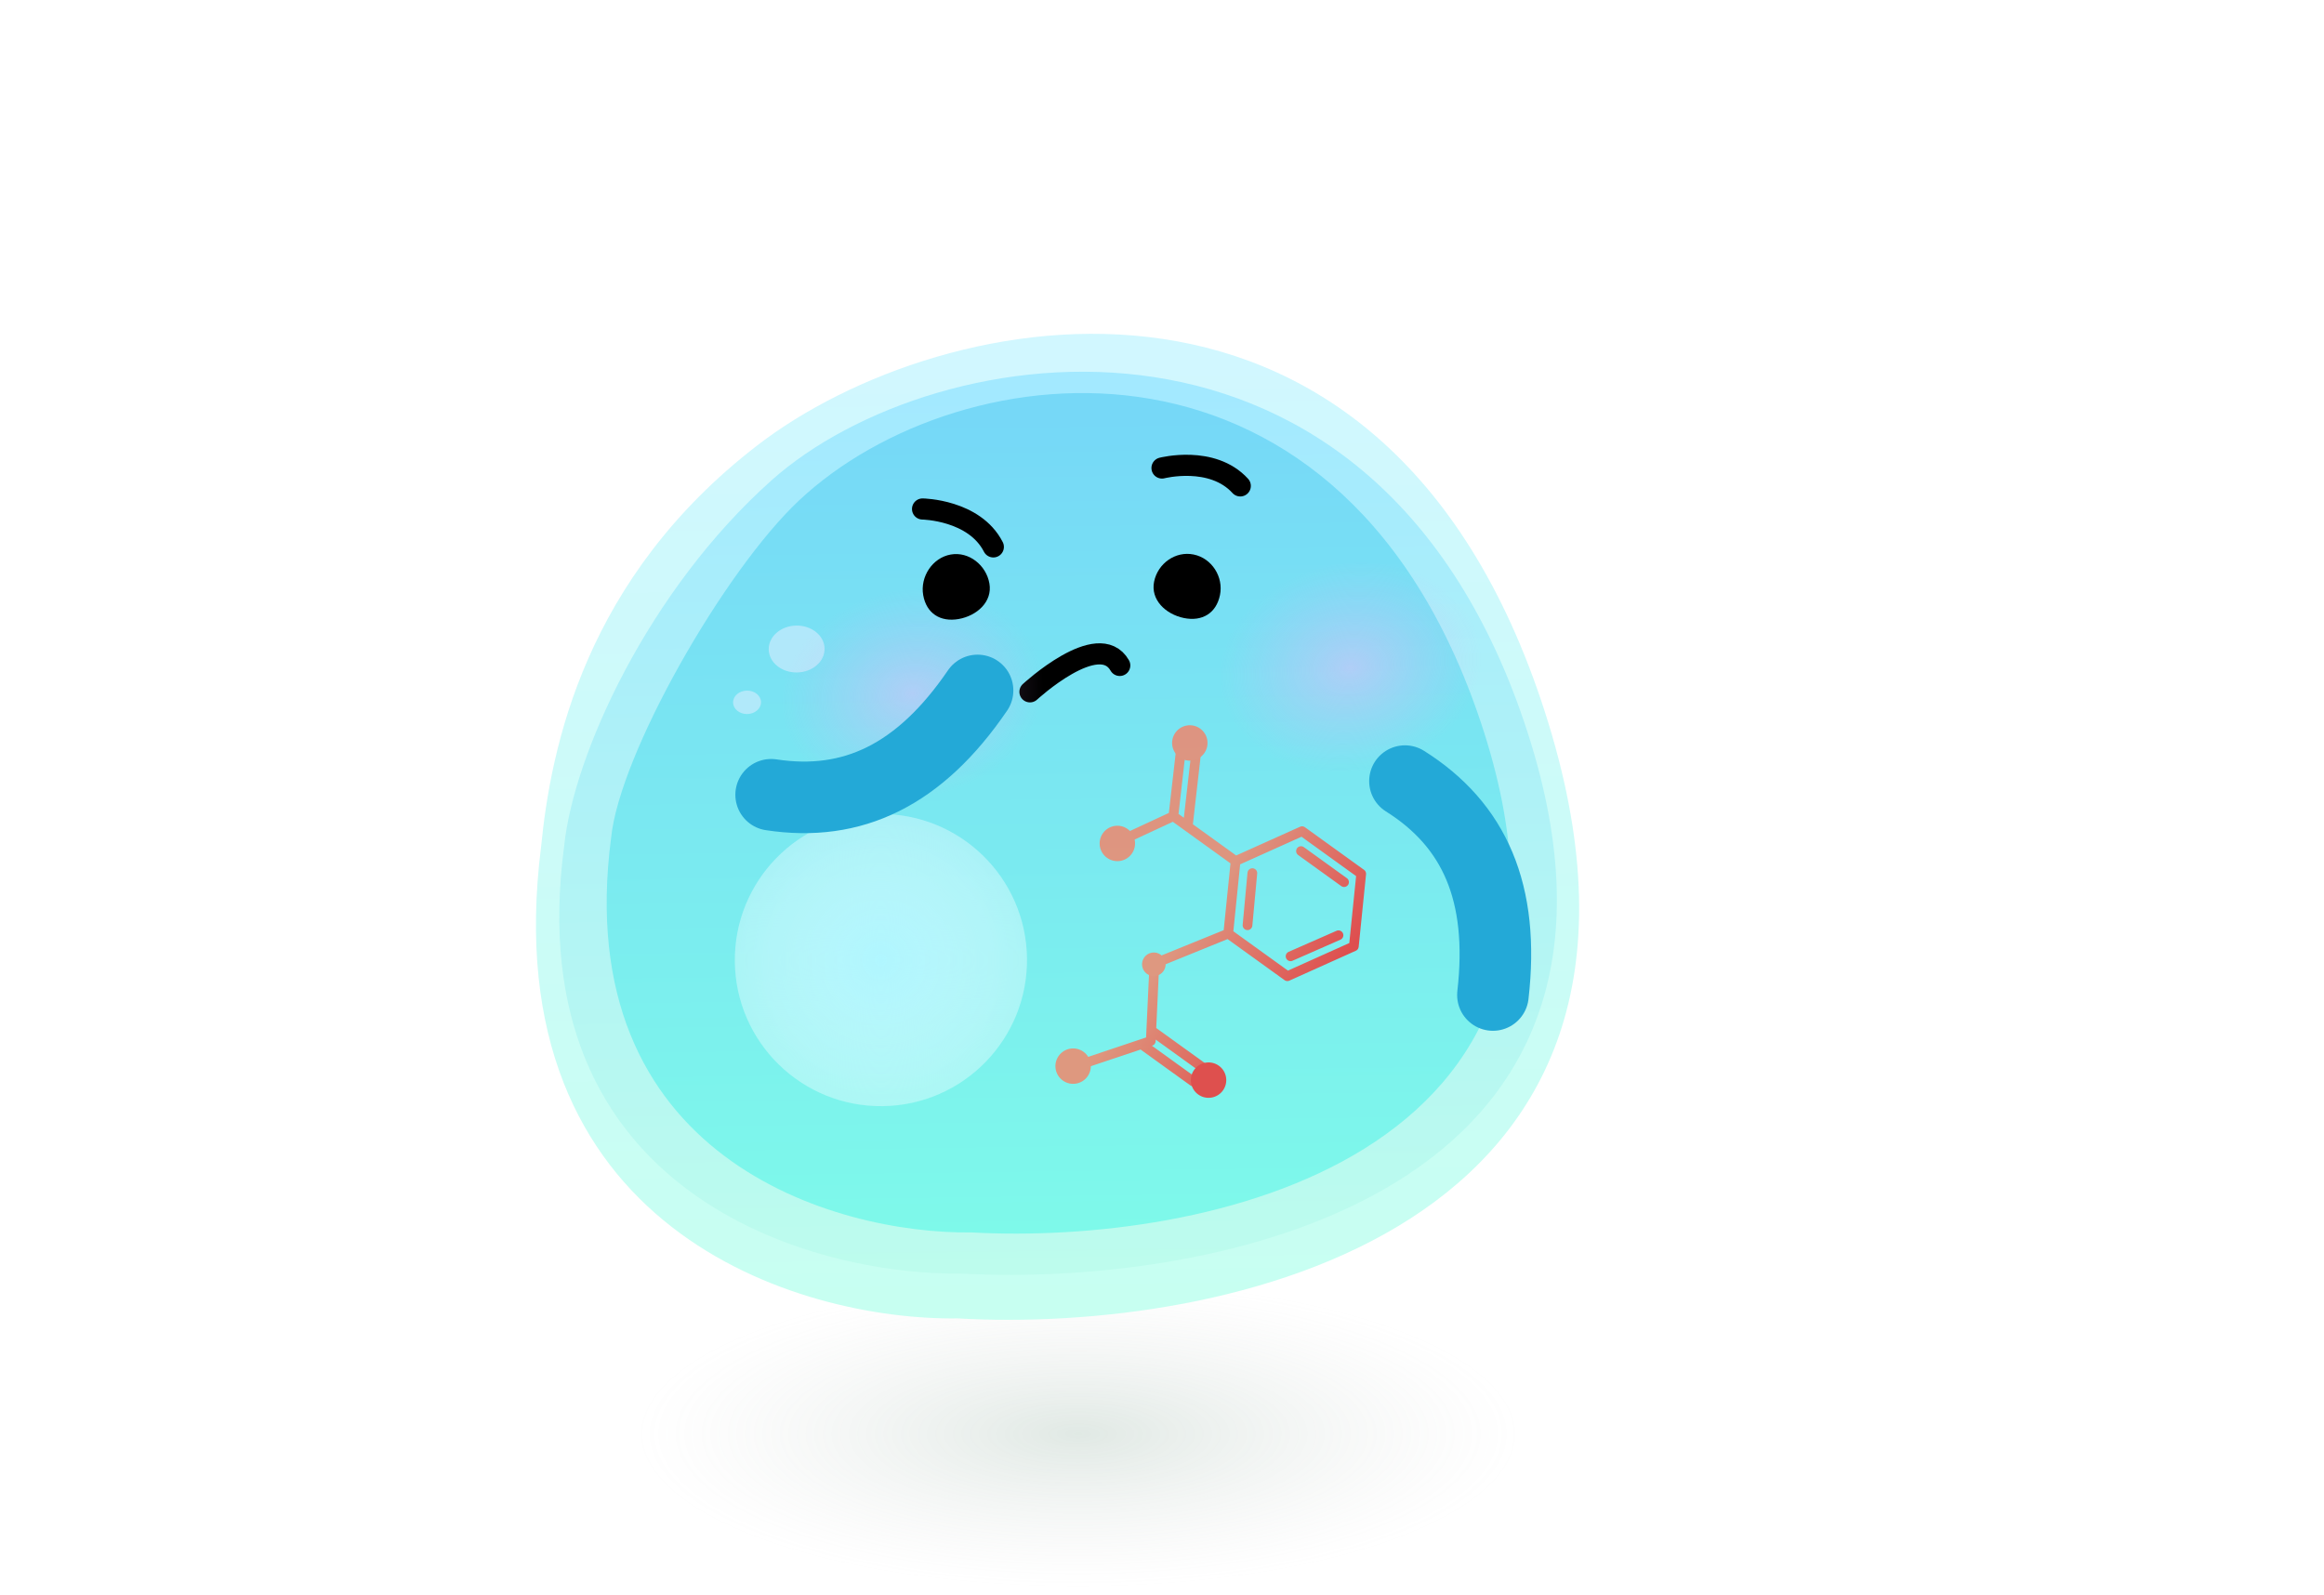 <svg width="220" height="151" viewBox="0 0 220 151" fill="none" xmlns="http://www.w3.org/2000/svg">
<ellipse opacity="0.2" cx="41.779" cy="14.559" rx="41.779" ry="14.559" transform="matrix(-1 8.75367e-08 8.75367e-08 1 143.843 121.197)" fill="url(#paint0_radial_3722_18776)"/>
<path d="M146.576 68.452C131.66 19.947 89.103 28.753 71.706 42.153C55.39 54.719 52.141 70.751 51.217 80.21C46.657 116.377 75.601 125.021 90.643 124.821C115.503 126.242 161.493 116.956 146.576 68.452Z" fill="url(#paint1_linear_3722_18776)"/>
<path d="M144.606 69.331C130.373 25.271 88.488 31.674 73.026 45.484C61.348 55.914 54.299 71.48 53.409 80.074C49.026 112.937 76.699 120.772 91.083 120.581C114.855 121.856 158.84 113.391 144.606 69.331Z" fill="url(#paint2_linear_3722_18776)"/>
<path d="M140.514 69.411C127.602 28.758 90.903 33.028 75.626 47.394C68.532 54.065 58.657 71.374 57.852 79.303C53.886 109.621 78.971 116.856 92.01 116.683C113.557 117.864 153.425 110.064 140.514 69.411Z" fill="url(#paint3_linear_3722_18776)"/>
<path d="M87.333 48.189C87.333 48.189 92.235 48.259 94.034 51.778" stroke="black" stroke-width="2" stroke-miterlimit="10" stroke-linecap="round"/>
<path d="M110 44.309C110 44.309 114.746 43.084 117.41 46.003" stroke="black" stroke-width="2" stroke-miterlimit="10" stroke-linecap="round"/>
<path d="M97.5 65.5C97.5 65.5 104 59.5 106 63" stroke="black" stroke-width="2" stroke-miterlimit="10" stroke-linecap="round"/>
<circle cx="13.828" cy="13.828" r="13.828" transform="matrix(-1 0.013 0.013 1 97.039 76.889)" fill="url(#paint4_radial_3722_18776)"/>
<circle cx="13.828" cy="13.828" r="13.828" transform="matrix(-1 0.013 0.013 1 97.039 76.889)" fill="white" fill-opacity="0.2"/>
<g opacity="0.6" filter="url(#filter0_f_3722_18776)">
<ellipse cx="2.644" cy="2.221" rx="2.644" ry="2.221" transform="matrix(-1 0.013 0.013 1 78.029 59.191)" fill="#D7ECFF"/>
</g>
<g opacity="0.6" filter="url(#filter1_f_3722_18776)">
<ellipse cx="1.322" cy="1.11" rx="1.322" ry="1.11" transform="matrix(-1 0.013 0.013 1 72.027 65.365)" fill="#D7ECFF"/>
</g>
<ellipse cx="15.773" cy="12.468" rx="15.773" ry="12.468" transform="matrix(0.995 -0.099 0.099 0.995 69.445 54.816)" fill="url(#paint5_radial_3722_18776)"/>
<ellipse cx="15.773" cy="12.468" rx="15.773" ry="12.468" transform="matrix(0.995 -0.099 0.099 0.995 110.913 52.353)" fill="url(#paint6_radial_3722_18776)"/>
<path d="M109.253 55.063C109.606 53.341 111.278 52.146 113 52.5C114.721 52.854 115.841 54.621 115.487 56.343C115.134 58.065 113.794 58.864 112.072 58.511C110.351 58.157 108.899 56.784 109.253 55.063Z" fill="black"/>
<path d="M93.662 55.242C93.359 53.511 91.731 52.196 90 52.5C88.269 52.804 87.09 54.61 87.394 56.342C87.697 58.073 89.013 58.91 90.744 58.607C92.475 58.303 93.966 56.973 93.662 55.242Z" fill="black"/>
<path d="M92.54 65.369C87.056 73.413 80.689 76.42 73 75.246" stroke="#23A9D7" stroke-width="6.777" stroke-linecap="round"/>
<path d="M141.327 94.202C142.437 84.529 139.585 78.092 133 73.953" stroke="#23A9D7" stroke-width="6.777" stroke-linecap="round"/>
<path d="M166.592 58.001C165.657 62.558 163.482 66.153 159.865 68.811" stroke="white" stroke-opacity="0.6" stroke-width="2" stroke-linecap="round"/>
<g opacity="0.75">
<path d="M116.967 81.521L116.27 88.386M116.967 81.521L123.26 78.691L128.858 82.727L128.161 89.593L121.868 92.422L116.27 88.386M116.967 81.521L112.436 78.254M116.27 88.386L109.279 91.228L108.984 97.556M111.077 77.274L105.383 79.918M111.077 77.274L111.854 70.467M111.077 77.274L112.436 78.254M102.419 100.742L108.049 98.854M108.984 97.556L108.938 98.556L108.049 98.854M108.984 97.556L113.878 101.085M108.049 98.854L112.943 102.382M112.436 78.254L113.213 71.447M118.552 82.664L118.094 87.598M122.171 90.538L126.707 88.544M123.157 80.576L127.234 83.516" stroke="url(#paint7_linear_3722_18776)" stroke-width="0.919" stroke-linecap="round" stroke-linejoin="round"/>
<circle cx="1.117" cy="1.117" r="1.117" transform="matrix(-0.585 0.811 0.811 0.585 108.975 89.736)" fill="#FF7B5B"/>
<ellipse cx="1.676" cy="1.676" rx="1.676" ry="1.676" transform="matrix(-0.585 0.811 0.811 0.585 112.254 68)" fill="#FF795B"/>
<ellipse cx="1.676" cy="1.676" rx="1.676" ry="1.676" transform="matrix(-0.585 0.811 0.811 0.585 105.395 77.514)" fill="#FF795B"/>
<ellipse cx="1.676" cy="1.676" rx="1.676" ry="1.676" transform="matrix(-0.585 0.811 0.811 0.585 101.208 98.598)" fill="#FF795B"/>
<ellipse cx="1.676" cy="1.676" rx="1.676" ry="1.676" transform="matrix(-0.585 0.811 0.811 0.585 114.029 99.922)" fill="#FF1919"/>
</g>
<path d="M146.497 32.128C146.22 32.128 146.001 32.048 145.841 31.888C145.681 31.728 145.569 31.488 145.505 31.168L143.681 21.824C143.606 21.451 143.654 21.152 143.825 20.928C144.006 20.704 144.273 20.592 144.625 20.592C144.892 20.592 145.105 20.672 145.265 20.832C145.436 20.981 145.548 21.216 145.601 21.536L147.121 29.968H146.481L150.865 21.36C151.004 21.093 151.158 20.901 151.329 20.784C151.51 20.656 151.729 20.592 151.985 20.592C152.23 20.592 152.422 20.672 152.561 20.832C152.71 20.981 152.817 21.227 152.881 21.568L154.417 29.968H153.841L158.177 21.344C158.305 21.088 158.449 20.901 158.609 20.784C158.769 20.656 158.982 20.592 159.249 20.592C159.644 20.592 159.91 20.72 160.049 20.976C160.188 21.232 160.161 21.547 159.969 21.92L155.137 31.36C154.998 31.627 154.833 31.824 154.641 31.952C154.46 32.069 154.225 32.128 153.937 32.128C153.66 32.128 153.441 32.048 153.281 31.888C153.121 31.728 153.009 31.488 152.945 31.168L151.441 23.344H151.809L147.697 31.36C147.558 31.627 147.398 31.824 147.217 31.952C147.036 32.069 146.796 32.128 146.497 32.128ZM161.43 32.128C161.078 32.128 160.827 32.021 160.678 31.808C160.528 31.595 160.486 31.296 160.55 30.912L162.022 21.616C162.075 21.275 162.198 21.019 162.39 20.848C162.582 20.677 162.848 20.592 163.19 20.592C163.531 20.592 163.771 20.699 163.91 20.912C164.059 21.115 164.102 21.413 164.038 21.808L162.566 31.088C162.512 31.429 162.395 31.691 162.214 31.872C162.032 32.043 161.771 32.128 161.43 32.128ZM166.025 32C165.663 32 165.396 31.904 165.225 31.712C165.065 31.509 165.012 31.227 165.065 30.864L166.553 21.536C166.607 21.216 166.724 20.981 166.905 20.832C167.087 20.672 167.337 20.592 167.657 20.592C167.999 20.592 168.249 20.693 168.409 20.896C168.569 21.088 168.623 21.36 168.569 21.712L167.225 30.256H171.689C171.988 30.256 172.217 30.32 172.377 30.448C172.537 30.565 172.617 30.736 172.617 30.96C172.617 31.291 172.521 31.547 172.329 31.728C172.148 31.909 171.897 32 171.577 32H166.025ZM175.01 32C174.647 32 174.38 31.904 174.21 31.712C174.05 31.509 173.996 31.227 174.05 30.864L175.538 21.536C175.591 21.216 175.708 20.981 175.89 20.832C176.071 20.672 176.322 20.592 176.642 20.592C176.983 20.592 177.234 20.693 177.394 20.896C177.554 21.088 177.607 21.36 177.554 21.712L176.21 30.256H180.674C180.972 30.256 181.202 30.32 181.362 30.448C181.522 30.565 181.602 30.736 181.602 30.96C181.602 31.291 181.506 31.547 181.314 31.728C181.132 31.909 180.882 32 180.562 32H175.01ZM188.258 32.128C187.906 32.128 187.655 32.021 187.506 31.808C187.356 31.595 187.314 31.296 187.378 30.912L188.85 21.616C188.903 21.275 189.026 21.019 189.218 20.848C189.41 20.677 189.676 20.592 190.018 20.592C190.359 20.592 190.599 20.699 190.738 20.912C190.887 21.115 190.93 21.413 190.866 21.808L189.394 31.088C189.34 31.429 189.223 31.691 189.042 31.872C188.86 32.043 188.599 32.128 188.258 32.128ZM195.477 32.128C195.147 32.128 194.907 32.021 194.757 31.808C194.608 31.595 194.56 31.301 194.613 30.928L195.957 22.432H192.997C192.709 22.432 192.485 22.368 192.325 22.24C192.165 22.112 192.085 21.941 192.085 21.728C192.085 21.408 192.176 21.163 192.357 20.992C192.549 20.811 192.8 20.72 193.109 20.72H201.237C201.525 20.72 201.749 20.779 201.909 20.896C202.069 21.013 202.149 21.184 202.149 21.408C202.149 21.728 202.059 21.979 201.877 22.16C201.696 22.341 201.445 22.432 201.125 22.432H198.005L196.629 31.104C196.576 31.435 196.453 31.691 196.261 31.872C196.08 32.043 195.819 32.128 195.477 32.128ZM146.45 52.128C146.173 52.128 145.954 52.048 145.794 51.888C145.634 51.728 145.522 51.488 145.458 51.168L143.634 41.824C143.56 41.451 143.608 41.152 143.778 40.928C143.96 40.704 144.226 40.592 144.578 40.592C144.845 40.592 145.058 40.672 145.218 40.832C145.389 40.981 145.501 41.216 145.554 41.536L147.074 49.968H146.434L150.818 41.36C150.957 41.093 151.112 40.901 151.282 40.784C151.464 40.656 151.682 40.592 151.938 40.592C152.184 40.592 152.376 40.672 152.514 40.832C152.664 40.981 152.77 41.227 152.834 41.568L154.37 49.968H153.794L158.13 41.344C158.258 41.088 158.402 40.901 158.562 40.784C158.722 40.656 158.936 40.592 159.202 40.592C159.597 40.592 159.864 40.72 160.002 40.976C160.141 41.232 160.114 41.547 159.922 41.92L155.09 51.36C154.952 51.627 154.786 51.824 154.594 51.952C154.413 52.069 154.178 52.128 153.89 52.128C153.613 52.128 153.394 52.048 153.234 51.888C153.074 51.728 152.962 51.488 152.898 51.168L151.394 43.344H151.762L147.65 51.36C147.512 51.627 147.352 51.824 147.17 51.952C146.989 52.069 146.749 52.128 146.45 52.128ZM165.534 52.16C164.531 52.16 163.656 51.968 162.91 51.584C162.163 51.2 161.582 50.64 161.166 49.904C160.76 49.157 160.558 48.261 160.558 47.216C160.558 46.256 160.691 45.371 160.958 44.56C161.235 43.749 161.63 43.045 162.142 42.448C162.654 41.851 163.272 41.387 163.998 41.056C164.723 40.725 165.544 40.56 166.462 40.56C167.475 40.56 168.35 40.752 169.086 41.136C169.832 41.52 170.408 42.08 170.814 42.816C171.23 43.552 171.438 44.443 171.438 45.488C171.438 46.459 171.299 47.349 171.022 48.16C170.755 48.971 170.366 49.675 169.854 50.272C169.342 50.869 168.723 51.333 167.998 51.664C167.272 51.995 166.451 52.16 165.534 52.16ZM165.566 50.4C166.366 50.4 167.043 50.192 167.598 49.776C168.152 49.349 168.574 48.768 168.862 48.032C169.15 47.296 169.294 46.459 169.294 45.52C169.294 44.443 169.038 43.643 168.526 43.12C168.014 42.587 167.31 42.32 166.414 42.32C165.624 42.32 164.952 42.528 164.398 42.944C163.843 43.36 163.422 43.936 163.134 44.672C162.846 45.397 162.702 46.235 162.702 47.184C162.702 48.272 162.958 49.083 163.47 49.616C163.982 50.139 164.68 50.4 165.566 50.4ZM173.632 52.128C173.312 52.128 173.072 52.021 172.912 51.808C172.763 51.595 172.72 51.296 172.784 50.912L174.24 41.744C174.293 41.403 174.421 41.147 174.624 40.976C174.827 40.805 175.099 40.72 175.44 40.72H178.8C180.048 40.72 180.992 40.997 181.632 41.552C182.283 42.107 182.608 42.869 182.608 43.84C182.608 44.661 182.421 45.339 182.048 45.872C181.685 46.405 181.179 46.805 180.528 47.072C179.888 47.328 179.157 47.451 178.336 47.44V47.2H178.752C179.253 47.2 179.664 47.344 179.984 47.632C180.304 47.909 180.56 48.299 180.752 48.8L181.52 50.8C181.627 51.077 181.664 51.317 181.632 51.52C181.611 51.712 181.52 51.861 181.36 51.968C181.2 52.075 180.976 52.128 180.688 52.128C180.411 52.128 180.187 52.059 180.016 51.92C179.856 51.771 179.717 51.541 179.6 51.232L178.576 48.544C178.437 48.16 178.251 47.888 178.016 47.728C177.781 47.568 177.451 47.488 177.024 47.488H175.376L174.816 51.104C174.763 51.445 174.635 51.701 174.432 51.872C174.24 52.043 173.973 52.128 173.632 52.128ZM175.616 45.968H178.336C179.061 45.968 179.621 45.803 180.016 45.472C180.421 45.131 180.624 44.64 180.624 44C180.624 43.445 180.453 43.029 180.112 42.752C179.771 42.475 179.232 42.336 178.496 42.336H176.192L175.616 45.968ZM184.617 52.128C184.286 52.128 184.041 52.027 183.881 51.824C183.721 51.611 183.673 51.312 183.737 50.928L185.225 41.6C185.278 41.259 185.401 41.008 185.593 40.848C185.785 40.677 186.046 40.592 186.377 40.592C186.707 40.592 186.947 40.699 187.097 40.912C187.246 41.115 187.294 41.403 187.241 41.776L186.617 45.712H186.649L191.929 41.072C192.11 40.912 192.27 40.795 192.409 40.72C192.558 40.635 192.734 40.592 192.937 40.592C193.203 40.592 193.411 40.672 193.561 40.832C193.721 40.992 193.795 41.184 193.785 41.408C193.785 41.632 193.678 41.835 193.465 42.016L188.185 46.656L188.121 45.712L192.377 50.752C192.547 50.944 192.622 51.147 192.601 51.36C192.579 51.573 192.489 51.755 192.329 51.904C192.169 52.053 191.955 52.128 191.689 52.128C191.443 52.128 191.246 52.075 191.097 51.968C190.958 51.861 190.782 51.691 190.569 51.456L186.489 46.736H186.457L185.769 51.136C185.715 51.467 185.593 51.717 185.401 51.888C185.219 52.048 184.958 52.128 184.617 52.128ZM197.302 48.736C197.067 48.736 196.897 48.667 196.79 48.528C196.683 48.379 196.651 48.181 196.694 47.936C196.747 47.605 196.822 47.301 196.918 47.024C197.025 46.747 197.185 46.469 197.398 46.192C197.611 45.915 197.915 45.605 198.31 45.264C198.587 45.019 198.817 44.8 198.998 44.608C199.19 44.416 199.334 44.224 199.43 44.032C199.526 43.829 199.574 43.605 199.574 43.36C199.574 43.051 199.467 42.795 199.254 42.592C199.051 42.389 198.721 42.288 198.262 42.288C197.867 42.288 197.494 42.347 197.142 42.464C196.801 42.571 196.454 42.725 196.102 42.928C195.878 43.056 195.675 43.115 195.494 43.104C195.313 43.083 195.163 43.013 195.046 42.896C194.939 42.779 194.87 42.64 194.838 42.48C194.817 42.309 194.843 42.139 194.918 41.968C194.993 41.797 195.131 41.643 195.334 41.504C195.803 41.195 196.337 40.96 196.934 40.8C197.531 40.64 198.107 40.56 198.662 40.56C199.281 40.56 199.809 40.672 200.246 40.896C200.683 41.12 201.019 41.419 201.254 41.792C201.489 42.165 201.606 42.581 201.606 43.04C201.606 43.488 201.515 43.899 201.334 44.272C201.153 44.635 200.913 44.965 200.614 45.264C200.326 45.552 200.006 45.819 199.654 46.064C199.281 46.32 198.982 46.571 198.758 46.816C198.534 47.051 198.358 47.285 198.23 47.52C198.113 47.744 198.017 47.979 197.942 48.224C197.899 48.384 197.83 48.512 197.734 48.608C197.638 48.693 197.494 48.736 197.302 48.736ZM196.854 52.08C196.491 52.08 196.198 51.968 195.974 51.744C195.761 51.52 195.654 51.232 195.654 50.88C195.654 50.539 195.761 50.261 195.974 50.048C196.198 49.824 196.491 49.712 196.854 49.712C197.227 49.712 197.515 49.824 197.718 50.048C197.931 50.261 198.038 50.539 198.038 50.88C198.038 51.232 197.931 51.52 197.718 51.744C197.515 51.968 197.227 52.08 196.854 52.08Z" fill="white" fill-opacity="0.6"/>
<defs>
<filter id="filter0_f_3722_18776" x="72.376" y="58.831" width="6.077" height="5.232" filterUnits="userSpaceOnUse" color-interpolation-filters="sRGB">
<feFlood flood-opacity="0" result="BackgroundImageFix"/>
<feBlend mode="normal" in="SourceGraphic" in2="BackgroundImageFix" result="shape"/>
<feGaussianBlur stdDeviation="0.198" result="effect1_foregroundBlur_3722_18776"/>
</filter>
<filter id="filter1_f_3722_18776" x="69.003" y="64.988" width="3.434" height="3.011" filterUnits="userSpaceOnUse" color-interpolation-filters="sRGB">
<feFlood flood-opacity="0" result="BackgroundImageFix"/>
<feBlend mode="normal" in="SourceGraphic" in2="BackgroundImageFix" result="shape"/>
<feGaussianBlur stdDeviation="0.198" result="effect1_foregroundBlur_3722_18776"/>
</filter>
<radialGradient id="paint0_radial_3722_18776" cx="0" cy="0" r="1" gradientUnits="userSpaceOnUse" gradientTransform="translate(41.779 14.559) rotate(90) scale(14.559 41.779)">
<stop stop-color="#659079"/>
<stop offset="1" stop-color="#BCBCBC" stop-opacity="0"/>
</radialGradient>
<linearGradient id="paint1_linear_3722_18776" x1="99.394" y1="32.49" x2="100.617" y2="124.895" gradientUnits="userSpaceOnUse">
<stop stop-color="#D1F7FF"/>
<stop offset="1" stop-color="#C7FFF1"/>
</linearGradient>
<linearGradient id="paint2_linear_3722_18776" x1="99.509" y1="36.687" x2="100.62" y2="120.642" gradientUnits="userSpaceOnUse">
<stop stop-color="#A3E9FF"/>
<stop offset="1" stop-color="#BDFCED"/>
</linearGradient>
<linearGradient id="paint3_linear_3722_18776" x1="99.629" y1="39.284" x2="100.654" y2="116.741" gradientUnits="userSpaceOnUse">
<stop stop-color="#76D8F7"/>
<stop offset="1" stop-color="#7EF9EA"/>
</linearGradient>
<radialGradient id="paint4_radial_3722_18776" cx="0" cy="0" r="1" gradientUnits="userSpaceOnUse" gradientTransform="translate(13.828 13.828) rotate(88.863) scale(20.275)">
<stop stop-color="#9CF4FF"/>
<stop offset="1" stop-color="#E3FCFF" stop-opacity="0"/>
</radialGradient>
<radialGradient id="paint5_radial_3722_18776" cx="0" cy="0" r="1" gradientUnits="userSpaceOnUse" gradientTransform="translate(15.773 12.468) rotate(85.179) scale(9.878 12.463)">
<stop stop-color="#FFB1FC" stop-opacity="0.41"/>
<stop offset="1" stop-color="#E4ABF8" stop-opacity="0"/>
</radialGradient>
<radialGradient id="paint6_radial_3722_18776" cx="0" cy="0" r="1" gradientUnits="userSpaceOnUse" gradientTransform="translate(15.773 12.468) rotate(85.179) scale(9.878 12.463)">
<stop stop-color="#FFB1FC" stop-opacity="0.41"/>
<stop offset="1" stop-color="#E4ABF8" stop-opacity="0"/>
</radialGradient>
<linearGradient id="paint7_linear_3722_18776" x1="116.967" y1="81.521" x2="128.161" y2="89.593" gradientUnits="userSpaceOnUse">
<stop stop-color="#FF785A"/>
<stop offset="1" stop-color="#FF1919"/>
</linearGradient>
</defs>
</svg>
